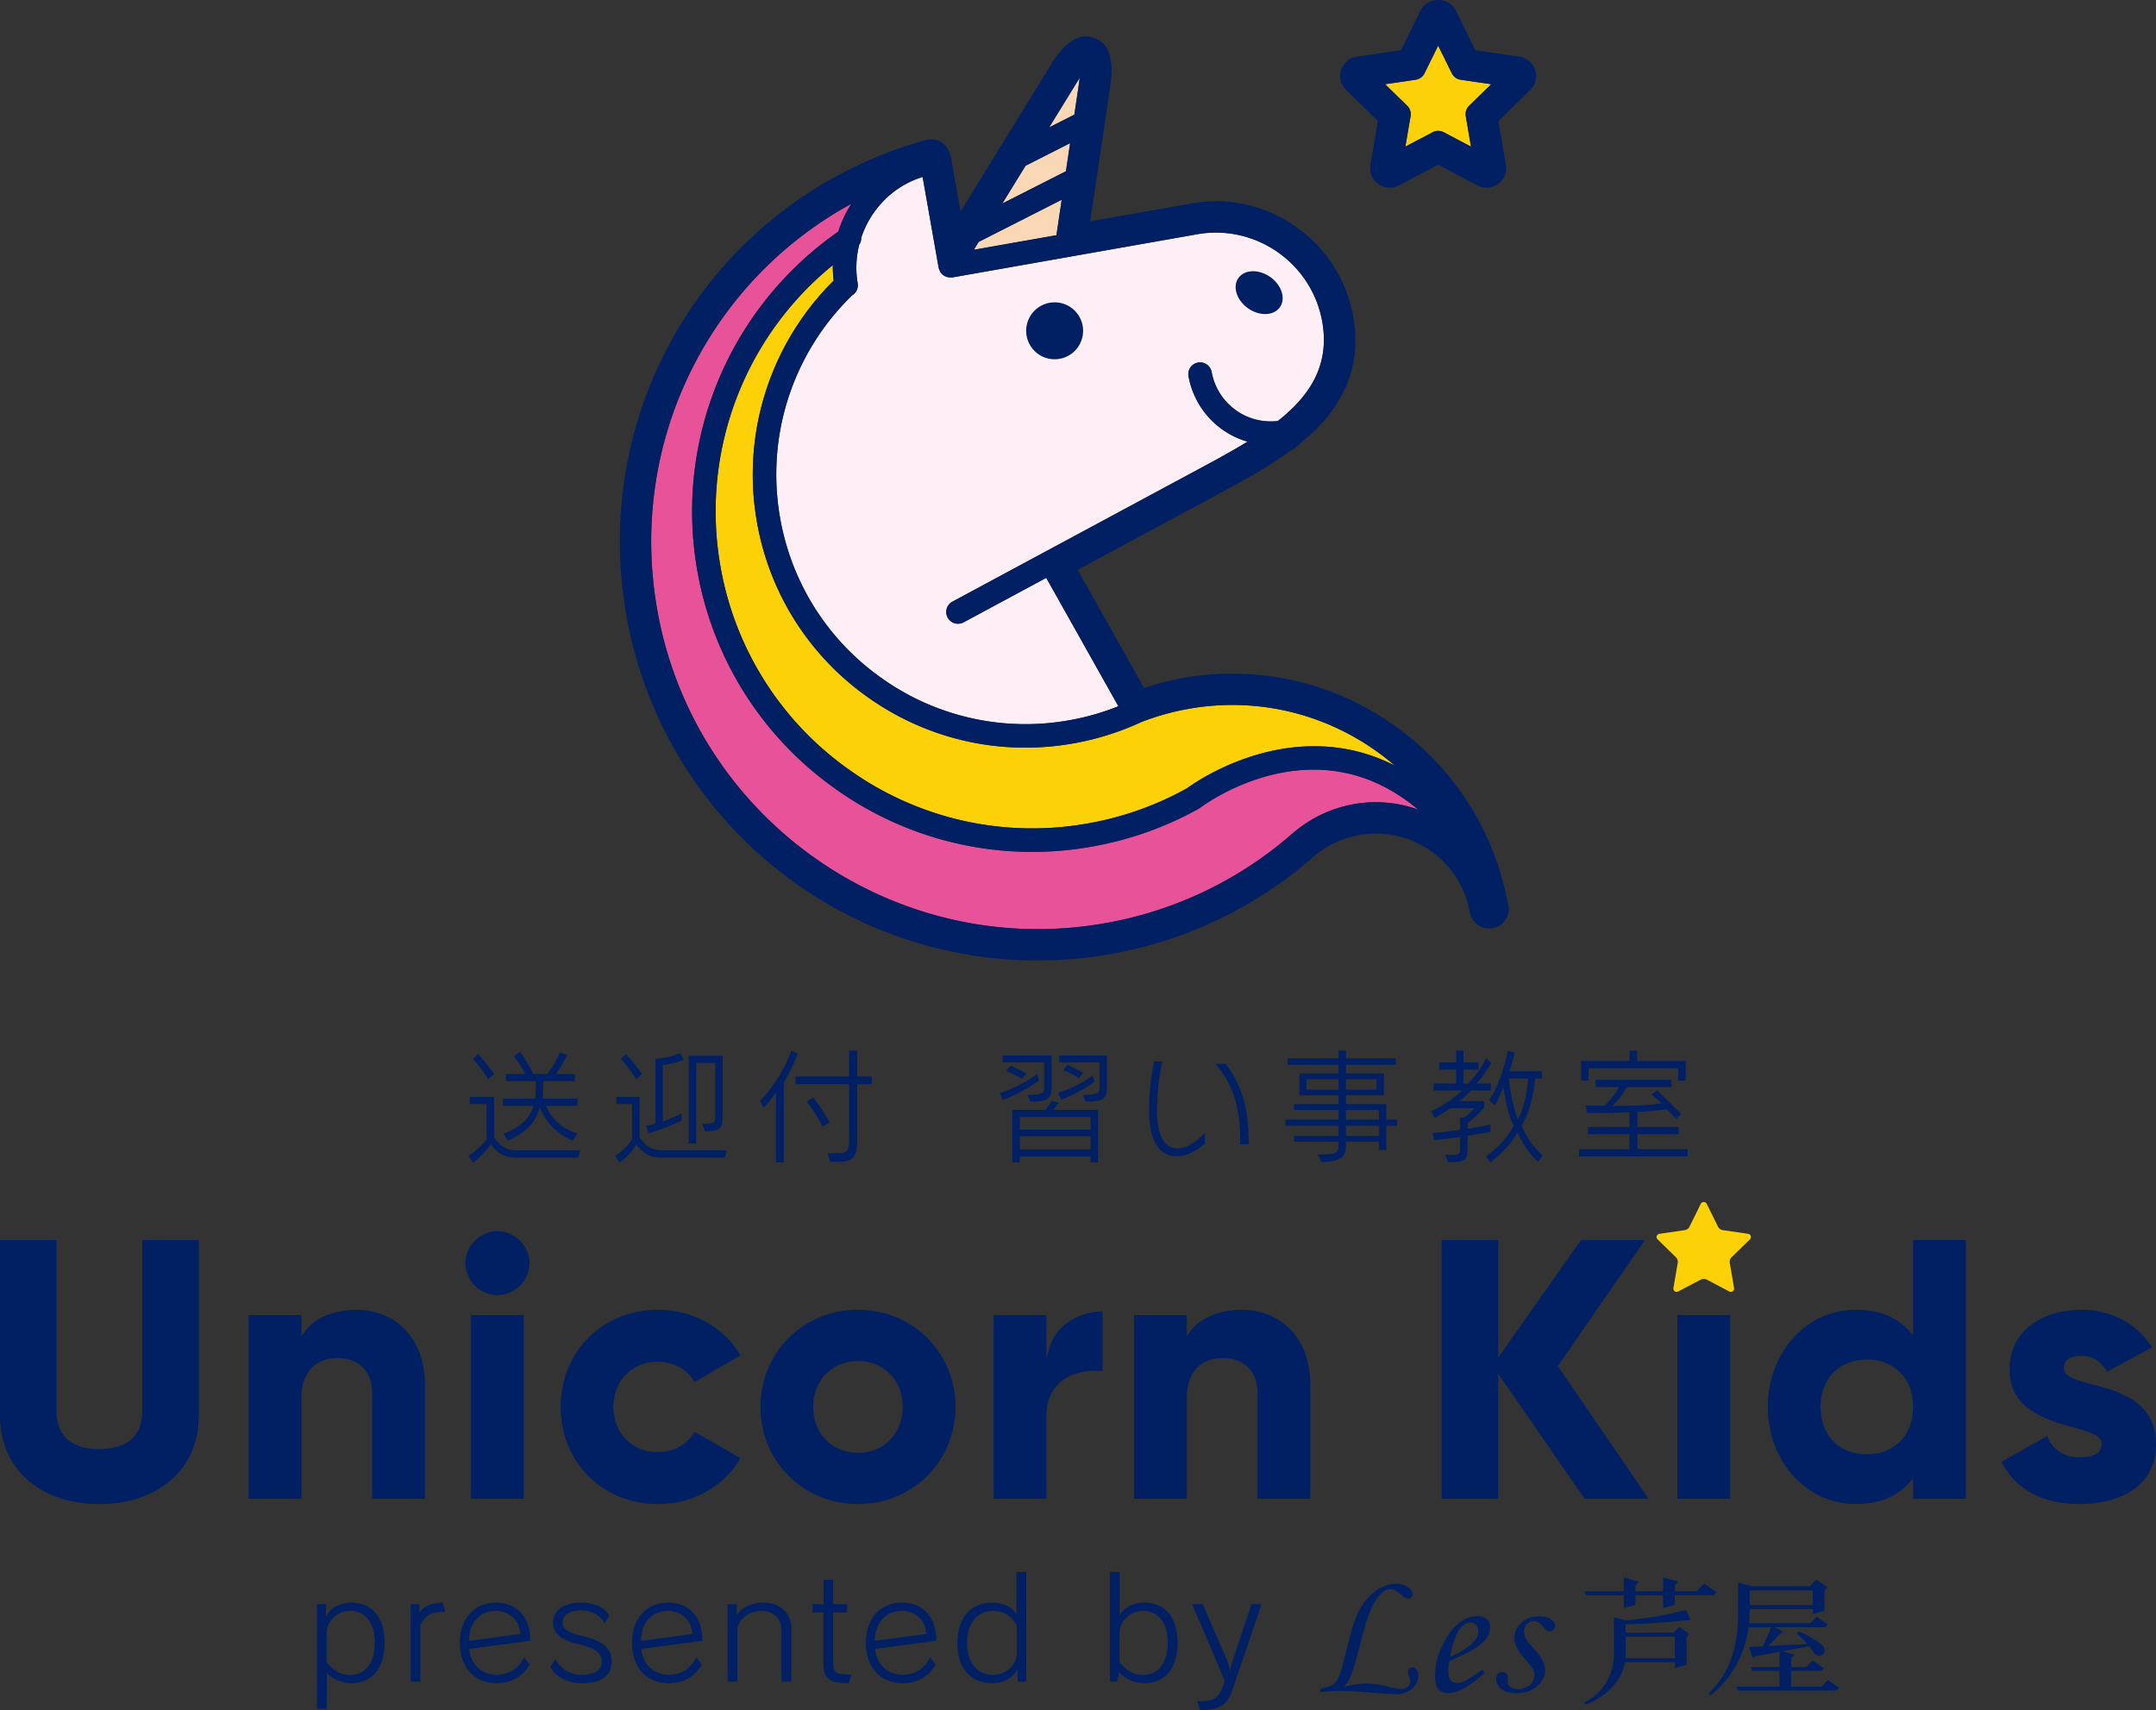 <?xml version="1.0" encoding="UTF-8"?> <svg xmlns="http://www.w3.org/2000/svg" viewBox="0 0 107.717 85.447"><rect x="0" y="0" width="107.717" height="85.447" fill="#333333" stroke="none"/><path d="M59.38 35.417c3.28-.58 6.588.155 9.317 2.066.348.243.68.503.997.776a8.715 8.715 0 0 0-2.795-.888c-3.956-.547-7.207 1.73-7.6 2.02a15.796 15.796 0 0 1-4.953 1.753 15.733 15.733 0 0 1-11.838-2.625 15.738 15.738 0 0 1-6.515-10.227 15.854 15.854 0 0 1 5.615-15.044c-.004.255.014.514.044.773a13.636 13.636 0 0 0-3.835 12.058 13.556 13.556 0 0 0 5.611 8.807 13.543 13.543 0 0 0 7.796 2.47 13.811 13.811 0 0 0 5.732-1.248c.005-.003.009-.008.015-.01a12.584 12.584 0 0 1 2.41-.68ZM71.853 6.54c.094 0 .188.022.274.067l1.366.719-.26-1.522a.588.588 0 0 1 .168-.52l1.105-1.077-1.527-.222a.587.587 0 0 1-.442-.321l-.684-1.385-.683 1.385a.587.587 0 0 1-.442.32l-1.528.223 1.106 1.077c.138.135.201.33.169.52l-.261 1.522 1.366-.719a.591.591 0 0 1 .273-.067Z" style="fill:#fdd108;stroke-width:0"></path><path d="M67.645 40.179a6.334 6.334 0 0 0-2.95 1.368c-.01.007-.02.01-.03.017a19.264 19.264 0 0 1-9.459 4.565c-10.483 1.85-20.521-5.177-22.37-15.664-1.472-8.345 2.575-16.395 9.698-20.282a5.9 5.9 0 0 0-.653 1.391 17.03 17.03 0 0 0-7.045 16.923 16.908 16.908 0 0 0 6.998 10.985A16.908 16.908 0 0 0 54.55 42.3a16.975 16.975 0 0 0 5.355-1.904l.067-.044c.259-.195 5.76-4.23 10.873.095a6.296 6.296 0 0 0-3.2-.27Z" style="fill:#e85298;stroke-width:0"></path><path d="M59.81 11.705c2.928-.519 5.737 1.447 6.254 4.38.39 2.211-.68 3.737-2.22 4.95a2.995 2.995 0 0 1-2.068-.516 3.005 3.005 0 0 1-1.244-1.952.588.588 0 0 0-1.157.204 4.171 4.171 0 0 0 2.956 3.297c-.563.342-1.144.665-1.71.977l-13.06 7.029a.588.588 0 0 0 .558 1.034l4.153-2.235 3.604 6.415c-.79.315-1.613.552-2.458.7a12.388 12.388 0 0 1-9.316-2.065 12.385 12.385 0 0 1-5.128-8.048c-.72-4.077.627-8.23 3.6-11.118a.585.585 0 0 0 .277-.602 4.653 4.653 0 0 1 .078-1.933.576.576 0 0 0 .1-.343c.467-1.417 1.581-2.58 3.067-3.037l.8 4.537.001.003v.004c0 .005.004.009.005.014.007.032.024.061.037.092.017.043.03.087.056.124.004.005.01.008.013.013.1.135.254.217.425.23.013 0 .027.005.04.005.007 0 .012-.004.018-.004.029 0 .057.007.086.002l12.232-2.157Z" style="fill:#fdeff5;stroke-width:0"></path><path d="m51.237 8.283 2.227-1.13-.208 1.403-3.18 1.614 1.161-1.887Zm-2.582 4.196.242-.393 4.147-2.106-.263 1.772-4.126.727Zm5.158-8.381a7.08 7.08 0 0 1 .131-.205 6.456 6.456 0 0 1-.031.241l-.237 1.593-1.26.64 1.397-2.27Z" style="fill:#fbd8b5;stroke-width:0"></path><path d="M51.297 16.808a1.422 1.422 0 1 1 2.8-.494 1.422 1.422 0 0 1-2.8.494Zm11.062-1.4c.573.4 1.283.374 1.587-.06s.085-1.11-.488-1.511c-.573-.401-1.284-.375-1.587.058-.304.434-.085 1.11.488 1.512Zm13.01 29.868a.35.35 0 0 1 .007.1.971.971 0 0 1-.805 1.004.981.981 0 0 1-1.116-.718.369.369 0 0 1-.016-.063c-.012-.065-.028-.128-.043-.192l-.041-.175c-.602-2.392-2.988-3.944-5.438-3.51a4.752 4.752 0 0 0-2.23 1.035.437.437 0 0 1-.046.033 20.835 20.835 0 0 1-10.162 4.882 21 21 0 0 1-3.636.319 20.842 20.842 0 0 1-20.55-17.254c-1.877-10.649 4.554-20.854 14.96-23.739a.968.968 0 0 1 .743.092.97.97 0 0 1 .462.59c.006.02.012.061.015.098.023.052.045.11.057.178l.46 2.614 4.49-7.293c.299-.487 1.095-1.78 2.192-1.38 1.097.4.874 1.902.79 2.468l-.995 6.692 5.07-.894a6.925 6.925 0 0 1 5.2 1.16 6.917 6.917 0 0 1 2.87 4.49c.439 2.493-.443 4.58-2.695 6.38a.967.967 0 0 1-.39.295c-1.035.763-2.206 1.41-3.15 1.931l-7.53 4.053 3.32 5.907a13.664 13.664 0 0 1 1.946-.504c3.694-.65 7.419.176 10.487 2.325a13.963 13.963 0 0 1 5.687 8.684l.02.083a3.972 3.972 0 0 1 .067.309Zm-20.163.853a19.264 19.264 0 0 0 9.46-4.565c.008-.008.02-.01.028-.017a6.334 6.334 0 0 1 2.951-1.368 6.296 6.296 0 0 1 3.2.269c-5.113-4.325-10.614-.29-10.873-.095l-.067.044c-1.661.93-3.463 1.57-5.355 1.904a16.908 16.908 0 0 1-12.716-2.82 16.908 16.908 0 0 1-6.998-10.984 17.03 17.03 0 0 1 7.045-16.923 5.9 5.9 0 0 1 .653-1.391c-7.124 3.887-11.17 11.937-9.698 20.282 1.849 10.487 11.887 17.514 22.37 15.664ZM42.574 14.757a12.464 12.464 0 0 0-3.6 11.118c.578 3.28 2.4 6.138 5.128 8.048a12.388 12.388 0 0 0 9.317 2.066 12.545 12.545 0 0 0 2.457-.7l-3.604-6.416-4.153 2.235a.588.588 0 0 1-.557-1.034l13.059-7.028a47.643 47.643 0 0 0 1.71-.978 4.171 4.171 0 0 1-2.956-3.297.588.588 0 0 1 1.157-.204c.14.795.582 1.489 1.244 1.952a2.995 2.995 0 0 0 2.067.516c1.541-1.213 2.61-2.739 2.221-4.95-.517-2.932-3.326-4.899-6.255-4.38l-12.231 2.157c-.03.005-.058-.003-.087-.002-.006 0-.011.004-.017.004-.014 0-.028-.004-.041-.005a.578.578 0 0 1-.425-.23c-.004-.005-.01-.008-.013-.013-.026-.037-.04-.08-.056-.124-.013-.03-.03-.06-.037-.092 0-.005-.004-.01-.005-.014v-.004l-.001-.003-.8-4.537c-1.486.458-2.6 1.62-3.067 3.037a.576.576 0 0 1-.1.343 4.653 4.653 0 0 0-.078 1.933.585.585 0 0 1-.277.602Zm11.239-10.66-1.397 2.27 1.26-.64.237-1.593c.013-.088.023-.168.031-.241-.04.061-.085.13-.131.205Zm-2.576 4.186-1.161 1.887 3.18-1.614.208-1.404-2.227 1.13Zm-2.34 3.803-.242.393 4.126-.727.263-1.772-4.147 2.106ZM59.38 35.417c-.826.146-1.636.376-2.41.68l-.014.011a13.811 13.811 0 0 1-5.731 1.248c-2.775 0-5.477-.846-7.797-2.47a13.556 13.556 0 0 1-5.61-8.807 13.636 13.636 0 0 1 3.834-12.058 5.876 5.876 0 0 1-.044-.773 15.854 15.854 0 0 0-5.615 15.044 15.738 15.738 0 0 0 6.515 10.227 15.733 15.733 0 0 0 11.838 2.625 15.796 15.796 0 0 0 4.952-1.753c.394-.29 3.645-2.567 7.6-2.02a8.715 8.715 0 0 1 2.796.888c-.317-.273-.65-.533-.997-.776a12.377 12.377 0 0 0-9.317-2.066Zm17.071-30.92-1.589 1.55.376 2.187a.973.973 0 0 1-.39.957.973.973 0 0 1-1.03.075l-1.965-1.033-1.964 1.033a.986.986 0 0 1-1.03-.074.974.974 0 0 1-.39-.958l.375-2.188-1.589-1.549a.973.973 0 0 1-.248-1.002.973.973 0 0 1 .79-.667l2.197-.32.982-1.99c.157-.32.494-.518.877-.518s.72.199.878.52l.982 1.989 2.196.32a.973.973 0 0 1 .79.665.974.974 0 0 1-.248 1.004Zm-3.219 1.307a.588.588 0 0 1 .17-.52l1.104-1.077-1.527-.222a.587.587 0 0 1-.442-.321l-.684-1.385-.683 1.385a.587.587 0 0 1-.442.32l-1.528.223 1.106 1.077c.138.135.201.33.169.52l-.261 1.522 1.366-.719a.591.591 0 0 1 .547 0l1.366.719-.26-1.522ZM4.966 75.151c2.97 0 4.966-1.77 4.966-4.405v-8.782H7.108v8.52c0 1.256-.74 1.919-2.142 1.919s-2.143-.663-2.143-1.918v-8.52H0v8.781c0 2.635 1.996 4.405 4.966 4.405ZM16.883 67.855c.828 0 1.712.47 1.712 1.788v5.246h2.637v-5.658c0-2.616-1.715-3.787-3.414-3.787-1.144 0-2.094.403-2.606 1.106l-.154.21v-1.054h-2.636v9.183h2.636v-5.022c0-1.278.665-2.012 1.825-2.012ZM26.17 65.706v9.183h-2.636v-9.183h2.637Zm-1.318-.993a1.62 1.62 0 0 0 1.6-1.599 1.62 1.62 0 0 0-1.6-1.599c-.867 0-1.599.733-1.599 1.6a1.62 1.62 0 0 0 1.6 1.598ZM34.697 69.057l2.3-1.335c-.821-1.407-2.389-2.278-4.112-2.278-2.777 0-4.872 2.086-4.872 4.853s2.095 4.854 4.872 4.854c1.727 0 3.295-.877 4.113-2.296l-2.299-1.316c-.33.627-1.029 1.013-1.851 1.013-1.274 0-2.199-.948-2.199-2.255 0-1.306.925-2.254 2.199-2.254.817 0 1.5.377 1.85 1.014ZM42.866 65.444c-2.732 0-4.872 2.132-4.872 4.853s2.14 4.854 4.872 4.854 4.873-2.132 4.873-4.854-2.14-4.853-4.873-4.853Zm0 7.146c-1.295 0-2.236-.964-2.236-2.293s.94-2.292 2.236-2.292 2.236.964 2.236 2.292-.94 2.293-2.236 2.293ZM55.085 68.516V65.52c-1.07.028-2.28.584-2.64 1.79l-.166.557v-2.161h-2.636v9.183h2.636v-4.143c0-.721.239-1.29.71-1.69.608-.518 1.462-.62 2.096-.54ZM61.118 67.855c.827 0 1.712.47 1.712 1.788v5.246h2.636v-5.658c0-2.616-1.714-3.787-3.413-3.787-1.144 0-2.094.403-2.606 1.106l-.154.21v-1.054h-2.636v9.183h2.636v-5.022c0-1.278.665-2.012 1.825-2.012ZM82.371 74.889l-4.543-6.631.033-.048 4.322-6.246h-3.198l-4.132 5.87v-5.87h-2.824v12.925h2.824v-6.247l4.319 6.247h3.199zM86.44 65.706v9.183h-2.636v-9.183h2.636Z" style="fill:#002063;stroke-width:0"></path><path d="M87.43 61.925a.162.162 0 0 0-.09-.276l-1.264-.184a.323.323 0 0 1-.243-.177l-.566-1.145c-.054-.11-.235-.11-.29 0l-.565 1.146a.324.324 0 0 1-.244.176l-1.263.184a.161.161 0 0 0-.09.276l.914.892a.324.324 0 0 1 .093.286l-.216 1.258a.162.162 0 0 0 .235.171l1.13-.594a.332.332 0 0 1 .302 0l1.13.594a.162.162 0 0 0 .235-.17l-.216-1.259a.324.324 0 0 1 .093-.286l.915-.892Z" style="fill:#fdd108;stroke-width:0"></path><path d="M98.218 74.89V61.963h-2.636v4.763l-.149-.171c-.64-.738-1.557-1.112-2.723-1.112-2.46 0-4.387 2.132-4.387 4.853s1.927 4.854 4.387 4.854c1.166 0 2.083-.374 2.723-1.112l.149-.171v1.021h2.636Zm-4.947-2.225c-1.383 0-2.311-.952-2.311-2.368 0-1.415.928-2.366 2.311-2.366 1.382 0 2.31.95 2.31 2.366 0 1.416-.928 2.368-2.31 2.368ZM103.91 75.151c1.84 0 3.807-.783 3.807-2.983 0-2.16-1.849-2.646-3.199-3-.784-.207-1.403-.37-1.403-.816 0-.381.325-.609.87-.609.554 0 .976.26 1.287.794l2.242-1.21c-.744-1.198-2.026-1.883-3.529-1.883-1.783 0-3.582.922-3.582 2.983 0 2.005 1.837 2.517 3.177 2.89.797.222 1.425.397 1.425.832 0 .304-.19.665-1.095.665-.797 0-1.36-.368-1.635-1.065L100 73.044c.697 1.38 2.047 2.107 3.91 2.107ZM15.84 85.383v-5.23h.45v.647c.155-.43.696-.724 1.252-.724 1.012 0 1.673.695 1.673 2.01 0 1.329-.668 2.018-1.673 2.018-.457 0-.984-.232-1.216-.52v1.8h-.485Zm.478-2.334c.31.387.654.64 1.168.64.703 0 1.237-.513 1.237-1.603 0-1.082-.527-1.596-1.237-1.596-.633 0-1.168.506-1.168 1.097v1.462ZM20.518 84.027v-3.874h.442v.429c.219-.338.591-.478 1.16-.506l.127.478a2.483 2.483 0 0 0-.225-.014c-.47 0-.83.218-1.02.66v2.827h-.484ZM26.463 83.17c-.324.561-.872.934-1.66.934-1.096 0-1.827-.787-1.827-2.018 0-1.202.71-2.01 1.807-2.01 1.033 0 1.708.717 1.708 1.87v.035l-3.051.408c.077.801.647 1.293 1.385 1.293.583 0 1.125-.323 1.357-.879l.281.366Zm-.471-1.527c-.035-.682-.534-1.153-1.21-1.153-.794 0-1.342.556-1.356 1.498l2.566-.345ZM30.21 81.109c-.224-.4-.653-.647-1.194-.647-.555 0-.907.247-.907.598 0 .31.225.506.935.675 1.027.225 1.518.59 1.518 1.286 0 .675-.477 1.083-1.511 1.083-.724 0-1.293-.345-1.553-.816l.252-.386c.233.464.746.78 1.3.78.676 0 1.02-.253 1.02-.647 0-.45-.38-.71-1.18-.886-.9-.196-1.259-.569-1.259-1.061 0-.604.506-1.012 1.385-1.012.71 0 1.223.274 1.427.646l-.232.387ZM35.062 83.17c-.324.561-.872.934-1.66.934-1.096 0-1.827-.787-1.827-2.018 0-1.202.71-2.01 1.807-2.01 1.033 0 1.708.717 1.708 1.87v.035l-3.051.408c.077.801.647 1.293 1.385 1.293.584 0 1.125-.323 1.357-.879l.281.366Zm-.471-1.527c-.035-.682-.534-1.153-1.21-1.153-.793 0-1.342.556-1.356 1.498l2.566-.345ZM39.045 84.027V81.46c0-.611-.436-.97-1.005-.97-.527 0-1.012.275-1.202.83v2.707h-.485v-3.874h.457v.576c.161-.351.675-.653 1.329-.653.815 0 1.399.492 1.399 1.293v2.658h-.493ZM42.408 84.104c-.95 0-1.272-.21-1.272-.998v-2.538h-.542v-.415h.556V78.93h.478v1.223h.696v.415h-.696v2.467c0 .577.12.633.914.633l-.134.436ZM46.746 83.17c-.324.561-.872.934-1.66.934-1.096 0-1.827-.787-1.827-2.018 0-1.202.71-2.01 1.807-2.01 1.033 0 1.708.717 1.708 1.87v.035l-3.051.408c.077.801.647 1.293 1.385 1.293.583 0 1.125-.323 1.357-.879l.281.366Zm-.471-1.527c-.035-.682-.534-1.153-1.21-1.153-.794 0-1.342.556-1.356 1.498l2.566-.345ZM50.839 84.027v-.647c-.176.443-.724.724-1.272.724-1.013 0-1.737-.696-1.737-2.01 0-1.33.745-2.018 1.737-2.018.583 0 1.012.253 1.216.576v-2.109h.492v5.484h-.436Zm-.035-2.798c-.26-.493-.668-.739-1.181-.739-.71 0-1.308.514-1.308 1.603 0 1.083.598 1.596 1.308 1.596.632 0 1.18-.499 1.18-1.096v-1.364ZM55.455 84.027v-5.484h.485v2.207c.162-.407.668-.674 1.224-.674 1.019 0 1.666.695 1.666 2.01 0 1.329-.66 2.018-1.666 2.018-.485 0-1.013-.246-1.238-.562l-.112.485h-.359Zm.478-.978c.31.387.654.64 1.167.64.704 0 1.238-.513 1.238-1.603 0-1.082-.528-1.596-1.238-1.596-.632 0-1.167.506-1.167 1.097v1.462ZM59.82 84.997h.134c.808 0 .963-.204 1.244-.999l-1.638-3.845h.528l1.202 2.77c.084.19.147.45.161.597h.008a3.45 3.45 0 0 1 .147-.611l.921-2.756h.5l-1.456 4.295c-.253.732-.626.999-1.61.999l-.14-.45ZM65.948 84.551c.012-.054.023-.107.037-.158.002-.01.018-.018.029-.021l.35-.09a.737.737 0 0 0 .475-.396c.094-.18.158-.37.208-.563.109-.416.21-.833.318-1.25.111-.435.226-.87.399-1.287.153-.37.35-.713.63-1.005.289-.303.632-.52 1.045-.613.24-.053.479-.057.712.033a.78.78 0 0 1 .359.27c.044.06.069.128.061.204-.015.158-.165.251-.31.185-.074-.034-.14-.089-.208-.139-.091-.068-.175-.147-.27-.21-.236-.16-.48-.146-.7.038a1.482 1.482 0 0 0-.152.15c-.19.212-.32.463-.437.72-.167.363-.273.746-.376 1.13-.13.482-.253.966-.386 1.448a9.97 9.97 0 0 1-.227.7 1.61 1.61 0 0 1-.335.55c-.004.005-.009.01-.02.026l.15-.032c.274-.057.551-.106.832-.122.311-.017.616.024.918.092.245.056.49.108.736.158a.82.82 0 0 0 .35.012.42.42 0 0 0 .322-.322c.013-.081-.012-.156-.038-.232-.026-.078-.058-.155-.075-.235-.035-.171.079-.292.252-.275.095.01.158.068.203.146.061.107.07.224.056.343-.044.372-.269.604-.599.748a1.211 1.211 0 0 1-.525.097 19.918 19.918 0 0 1-.785-.042c-.287-.02-.573-.048-.86-.07-.236-.018-.472-.038-.71-.045a11.026 11.026 0 0 0-.759.001c-.218.009-.435.037-.652.056h-.018ZM74.059 83.431l.113.151c-.089.08-.175.159-.265.235a4.33 4.33 0 0 1-.773.546 1.916 1.916 0 0 1-.643.225.841.841 0 0 1-.394-.022.523.523 0 0 1-.332-.35 1.403 1.403 0 0 1-.066-.437c-.01-.65.177-1.248.493-1.81.153-.27.327-.526.552-.743.233-.225.5-.389.824-.447.148-.027.297-.034.445-.005.264.051.42.234.432.503.012.257-.086.475-.247.668a2.208 2.208 0 0 1-.522.428c-.243.156-.507.273-.768.397-.156.074-.314.144-.47.217-.014.006-.031.021-.033.034a2.164 2.164 0 0 0-.022.711.42.42 0 0 0 .132.263c.103.09.226.103.354.089.194-.021.368-.101.529-.205.214-.137.422-.284.633-.428l.027-.02Zm-1.613-.646.024-.007c.268-.12.53-.252.771-.42.177-.124.345-.256.472-.433.117-.163.175-.34.131-.542-.04-.184-.181-.311-.36-.318a.531.531 0 0 0-.342.115 1.14 1.14 0 0 0-.35.45c-.13.277-.222.568-.289.867-.02.094-.037.189-.057.288ZM75.77 84.606c-.2-.007-.397-.024-.582-.105-.224-.097-.378-.256-.428-.502a.474.474 0 0 1 .005-.235c.068-.223.346-.296.503-.13.05.05.07.11.065.181-.004.05-.007.1-.008.15a.38.38 0 0 0 .252.387c.288.118.742 0 .934-.245.186-.237.208-.516.04-.765a4.988 4.988 0 0 0-.37-.46 2.557 2.557 0 0 1-.394-.553c-.12-.247-.166-.503-.084-.77.097-.314.31-.53.602-.672.23-.112.478-.135.73-.116.133.01.262.035.38.097a.555.555 0 0 1 .24.217c.1.177.01.386-.183.423-.092.018-.178.003-.244-.072-.051-.059-.098-.121-.15-.178-.057-.06-.113-.123-.178-.172a.431.431 0 0 0-.56.021.532.532 0 0 0-.187.499.795.795 0 0 0 .18.423c.124.151.253.298.384.444.146.162.281.33.371.531.187.417.124.797-.178 1.137-.22.246-.5.385-.825.435-.104.015-.21.02-.314.03ZM83.682 83.05h-.045l-2.407-.001c-.032 0-.045.007-.051.04-.109.555-.397 1.005-.81 1.38-.32.291-.683.514-1.082.68-.058.024-.1.005-.123-.056-.01-.026.006-.039.027-.05.088-.05.178-.098.263-.154.563-.368.917-.887 1.088-1.534a2.73 2.73 0 0 0 .092-.706v-1.773c0-.063.007-.068.068-.052.16.043.319.088.48.127.038.01.081.006.122.001.3-.033.599-.064.897-.104a15.026 15.026 0 0 0 1.601-.295c.12-.03.24-.063.36-.095.054-.014.066-.01.09.038l.197.394c.02.04.013.052-.03.056-.334.031-.668.064-1.002.092a34.166 34.166 0 0 1-1.803.113c-.131.005-.263 0-.397 0v.42c.013.002.026.003.04.003l2.328-.001c.018 0 .04-.01.054-.023.076-.072.15-.146.223-.219.033-.032.048-.034.085-.008l.404.283c.036.025.04.043.005.07-.077.06-.096.135-.095.232.006.404.003.808.003 1.212 0 .061-.007.07-.066.086l-.462.122c-.044.012-.054.005-.054-.042v-.237Zm-.002-1.275h-2.462v1.074h2.462v-1.074Zm.046-2.069h1.747c.179 0 .12.023.25-.104.036-.035.035-.048-.006-.076l-.524-.367c-.044-.03-.056-.03-.093.008-.106.105-.212.21-.317.317a.08.08 0 0 1-.062.026h-1.047v-.277c0-.01.01-.02.018-.028l.12-.134c.033-.037.03-.05-.02-.063l-.643-.172c-.047-.012-.058-.004-.058.046v.626h-1.384c0-.077.001-.153-.001-.227a.114.114 0 0 1 .035-.094c.037-.036.07-.076.103-.115.035-.039.032-.05-.019-.064a522.26 522.26 0 0 0-.635-.17c-.056-.015-.065-.007-.065.05v.622h-1.918c-.045 0-.052.01-.032.052.014.03.031.06.044.091.017.04.044.054.088.054h1.817V80.282c0 .054.01.061.064.047l.461-.122c.05-.014.058-.023.058-.077v-.422h1.384V80.286c0 .05.01.058.059.045.155-.04.31-.082.465-.124.05-.013.058-.023.058-.076v-.425h.053ZM88.357 82.242l1.94-.098c-.052-.056-.095-.109-.144-.156-.112-.11-.226-.218-.34-.326-.034-.032-.036-.047-.006-.085.047-.059.057-.062.124-.033.375.165.734.36 1.058.613.068.053.118.12.152.198.05.119 0 .274-.108.342a.284.284 0 0 1-.356-.058c-.07-.086-.132-.18-.199-.27-.027-.037-.05-.089-.088-.104-.037-.015-.09.007-.135.015l-1.172.219c-.005 0-.009.003-.021.007.018.006.028.011.04.014l.504.136c.047.012.052.026.019.063l-.12.134c-.009.01-.017.024-.018.036v.402l.038.002h.681c.02 0 .044-.012.058-.026.088-.084.173-.171.26-.257.038-.039.053-.04.096-.01l.46.322c.04.028.037.041.006.08-.056.072-.126.092-.216.09-.445-.003-.89-.001-1.334-.001h-.047v.785h1.48a.079.079 0 0 0 .062-.026l.26-.26c.036-.037.05-.038.092-.01l.465.326c.037.026.034.039.007.075-.056.075-.127.093-.219.093-1.575-.002-3.15-.002-4.724 0-.058 0-.093-.018-.112-.071-.01-.029-.027-.054-.04-.081-.015-.032-.007-.045.027-.046H88.905v-.785h-1.286c-.048 0-.078-.016-.096-.06-.012-.029-.027-.056-.04-.085-.02-.04-.013-.052.031-.052H88.905v-.762l-.185.034-.987.183c-.045.008-.073.037-.106.06-.042.032-.056.029-.073-.02l-.158-.442c-.017-.047-.01-.058.04-.06l.597-.029c.02 0 .032-.005.042-.024.157-.293.29-.596.403-.91l.005-.016h-1.12l-.038.222a5.294 5.294 0 0 1-.988 2.291 4.514 4.514 0 0 1-.822.85c-.06.047-.074.047-.13-.003-.028-.026-.029-.04-.001-.069.066-.068.135-.135.199-.205a4.523 4.523 0 0 0 1.003-1.8c.108-.366.175-.74.213-1.118.03-.318.037-.636.036-.955-.002-.464 0-.928 0-1.392 0-.048.013-.057.061-.044l.64.17c.021.006.044.01.066.01h2.777a.084.084 0 0 0 .065-.027l.26-.262c.04-.041.054-.042.1-.01l.447.314c.04.027.044.048.006.076-.092.066-.11.153-.108.263.008.268.003.537.003.805 0 .055-.007.064-.06.078l-.466.125c-.042.011-.054.002-.054-.043v-.186h-3.15l-.03.71h.034c.992 0 1.984 0 2.976-.002.02 0 .044-.01.058-.024.089-.086.175-.173.262-.26.036-.036.052-.037.094-.008l.46.322c.042.03.039.04.007.08-.056.071-.125.091-.216.09-.794-.003-1.587-.001-2.38-.001h-.04l-.003.008.142.064.263.12c.012.006.021.018.032.028-.01.01-.017.023-.028.027-.092.039-.147.12-.212.187l-.463.48-.02.023Zm2.214-2.777h-3.153v.731h3.153v-.731ZM25.732 57.84c-.589 0-.948-.302-1.209-.669-.186.261-.508.664-.899.912l-.223-.329c.546-.334.911-.818.911-.818v-1.773h-.843v-.359h1.216v2.002c.216.366.57.67 1.047.67h3.248l-.092.365h-3.156Zm-1.339-3.916s-.415-.677-.769-1.01l.26-.25c.385.41.807 1.005.807 1.005l-.298.255Zm4.234 3.074c-.905-.372-1.382-1.004-1.655-1.655-.248.8-.738 1.271-1.6 1.655l-.217-.347c.949-.372 1.315-.812 1.507-1.4h-1.537v-.36h1.617c.025-.193.025-.397.025-.608v-.26H25.28v-.36h.96c-.235-.49-.57-.886-.57-.886l.322-.223s.391.557.658 1.11h.688c.415-.51.632-1.092.632-1.092l.36.154s-.267.578-.565.937h.955v.36h-1.58c0 .31 0 .6-.025.868h1.735v.36h-1.568c.217.526.632 1.078 1.556 1.381l-.21.366ZM32.998 57.84c-.582 0-.942-.29-1.202-.655-.162.26-.46.65-.844.898l-.223-.329c.546-.334.85-.818.85-.818v-1.773h-.782v-.359h1.154v2.002c.217.365.57.67 1.047.67h3.31l-.092.365h-3.218Zm-1.215-3.916s-.415-.677-.768-1.01l.26-.25c.384.41.806 1.005.806 1.005l-.298.255Zm2.263 2.07c-.459.236-1.041.447-1.643.632l-.13-.365c.161-.031.316-.069.471-.112v-3.242s.726-.05 1.24-.292l.18.336c-.465.203-1.048.272-1.048.272v2.808c.52-.18.93-.403.93-.403v.366Zm.366 1.147v-4.39h1.692v3.125c0 .608-.322.645-.893.645l-.117-.366c.57 0 .638-.044.638-.298v-2.746h-.948v4.03h-.372ZM38.77 58.077v-3.51c-.167.261-.427.603-.625.782l-.168-.36c.763-.731 1.383-1.946 1.556-2.492l.323.143c-.168.434-.397.967-.695 1.432v4.005h-.39Zm2.71-.025-.137-.427h.348c.62 0 .731-.044.731-.695v-2.759H39.75v-.385h2.672v-1.289h.403v1.29h.732v.384h-.732v2.82c0 1.017-.36 1.06-1.11 1.06h-.235Zm-.385-1.755c-.204-.446-.465-.83-.8-1.258l.342-.199c.334.448.557.776.812 1.241l-.353.216ZM51.909 53.991a8.752 8.752 0 0 1-1.798.974l-.161-.354c.632-.185 1.382-.582 1.872-.948l.087.328Zm-.57.713c.799 0 .83-.105.83-.365v-1.252h-2.077v-.347h2.449v1.462c0 .682-.124.843-1.066.843l-.137-.34Zm-.267-.805c-.335-.192-.813-.391-.813-.391l.23-.26s.409.18.793.384l-.21.267Zm3.416 4.178v-.292h-3.54v.292h-.372v-2.623h1.649c.198-.223.31-.452.31-.452l.372.099s-.137.187-.28.353h2.233v2.623h-.372Zm0-2.263h-3.54v.627h3.54v-.627Zm0 .96h-3.54v.652h3.54v-.651Zm.192-2.727c-.36.274-.88.596-1.668.906l-.149-.36c.72-.223 1.308-.527 1.73-.862l.087.316Zm-.577.657c.8 0 .831-.105.831-.365v-1.252h-2.015v-.347h2.387v1.462c0 .682-.124.843-1.067.843l-.136-.34Zm-.192-.83a4.355 4.355 0 0 0-.793-.397l.21-.267s.39.155.781.397l-.198.266ZM60.198 57.141c-.23.186-.769.632-1.401.632-.788 0-1.389-.62-1.389-2.325 0-.991.137-1.834.254-2.418h.41c-.162.75-.267 1.557-.267 2.424 0 1.216.322 1.928 1.035 1.928.527 0 1.042-.452 1.358-.775v.534Zm1.767.03c0-1.487-.168-2.758-1.24-4.017h.502c.781 1.005 1.16 2.146 1.16 4.017h-.422ZM68.89 57.457v-.41h-1.643v.162c0 .62-.279.843-1.233.843l-.174-.366c.812 0 1.035-.043 1.035-.422v-.217h-2.22v-.29h2.22v-.51h-2.653v-.303h2.653v-.484H64.65v-.29h2.225v-.44h-1.953v-1.098h1.953v-.428h-2.542v-.328h2.542v-.379h.372v.379h2.486v.328h-2.486v.428h1.897v1.097h-1.897v.44h2.015v.775h.54v.304h-.54v1.21h-.372Zm-2.015-3.533H65.27v.514h1.606v-.514Zm1.897 0h-1.525v.514h1.525v-.514Zm.118 1.536h-1.643v.484h1.643v-.484Zm0 .788h-1.643v.509h1.643v-.51ZM74.464 56.546s-.44.099-1.141.205v.631c0 .596-.155.695-.967.695l-.155-.372c.7 0 .75 0 .75-.323v-.576c-.39.056-.837.118-1.314.162l-.062-.354c.508-.043.973-.106 1.376-.161v-.62h.211c.298-.217.508-.46.508-.46h-1.215c-.384.268-.78.503-.78.503l-.168-.353c.626-.298 1.178-.683 1.543-1.036h-1.42v-.346h1.117v-.695h-.843v-.36h.843v-.589h.372v.59h.75v.36h-.75v.694h.235c.335-.355.67-.782.887-1.265l.266.235c-.204.353-.477.762-.731 1.03h.713v.346h-.992c-.211.23-.39.373-.577.527h1.228v.33s-.385.451-.825.761v.298c.633-.099 1.14-.217 1.14-.217v.36Zm2.38 1.506c-.433-.384-.787-.948-1.029-1.475-.328.57-.731 1.016-1.351 1.506l-.217-.316c.614-.428 1.072-.936 1.382-1.525-.26-.465-.44-1.358-.52-1.921-.143.353-.28.675-.44.91l-.273-.285c.607-.781.942-2.449.942-2.449l.335.093s-.1.49-.26.937h1.63v.36h-.348c-.061.687-.198 1.53-.675 2.367.297.639.589 1.079 1.06 1.482l-.236.316Zm-1.463-4.166c.044.335.162 1.327.465 2.058.36-.787.453-1.481.502-2.058h-.967ZM78.89 57.78v-.36h2.518v-.75h-2.065v-.36h2.065v-.732c-.508.026-1.005.032-1.55.032h-.564l-.068-.373c.334 0 .65.007.942.007.322-.323.583-.633.713-.93h-1.16v-.36h3.788v.36h-2.213a5.504 5.504 0 0 1-.732.942h.193c.843 0 1.618-.037 2.269-.124a56.793 56.793 0 0 1-.509-.458l.28-.199c.316.316.787.787 1.202 1.178l-.26.26c-.162-.18-.317-.34-.459-.49-.223.031-.725.094-1.475.137v.75h2.058v.36h-2.058v.75h2.51v.36h-5.424Zm4.954-3.783v-.625h-4.476v.625h-.372v-.985h2.424v-.515h.372v.515h2.424v.985h-.372Z" style="fill:#002063;stroke-width:0"></path></svg> 